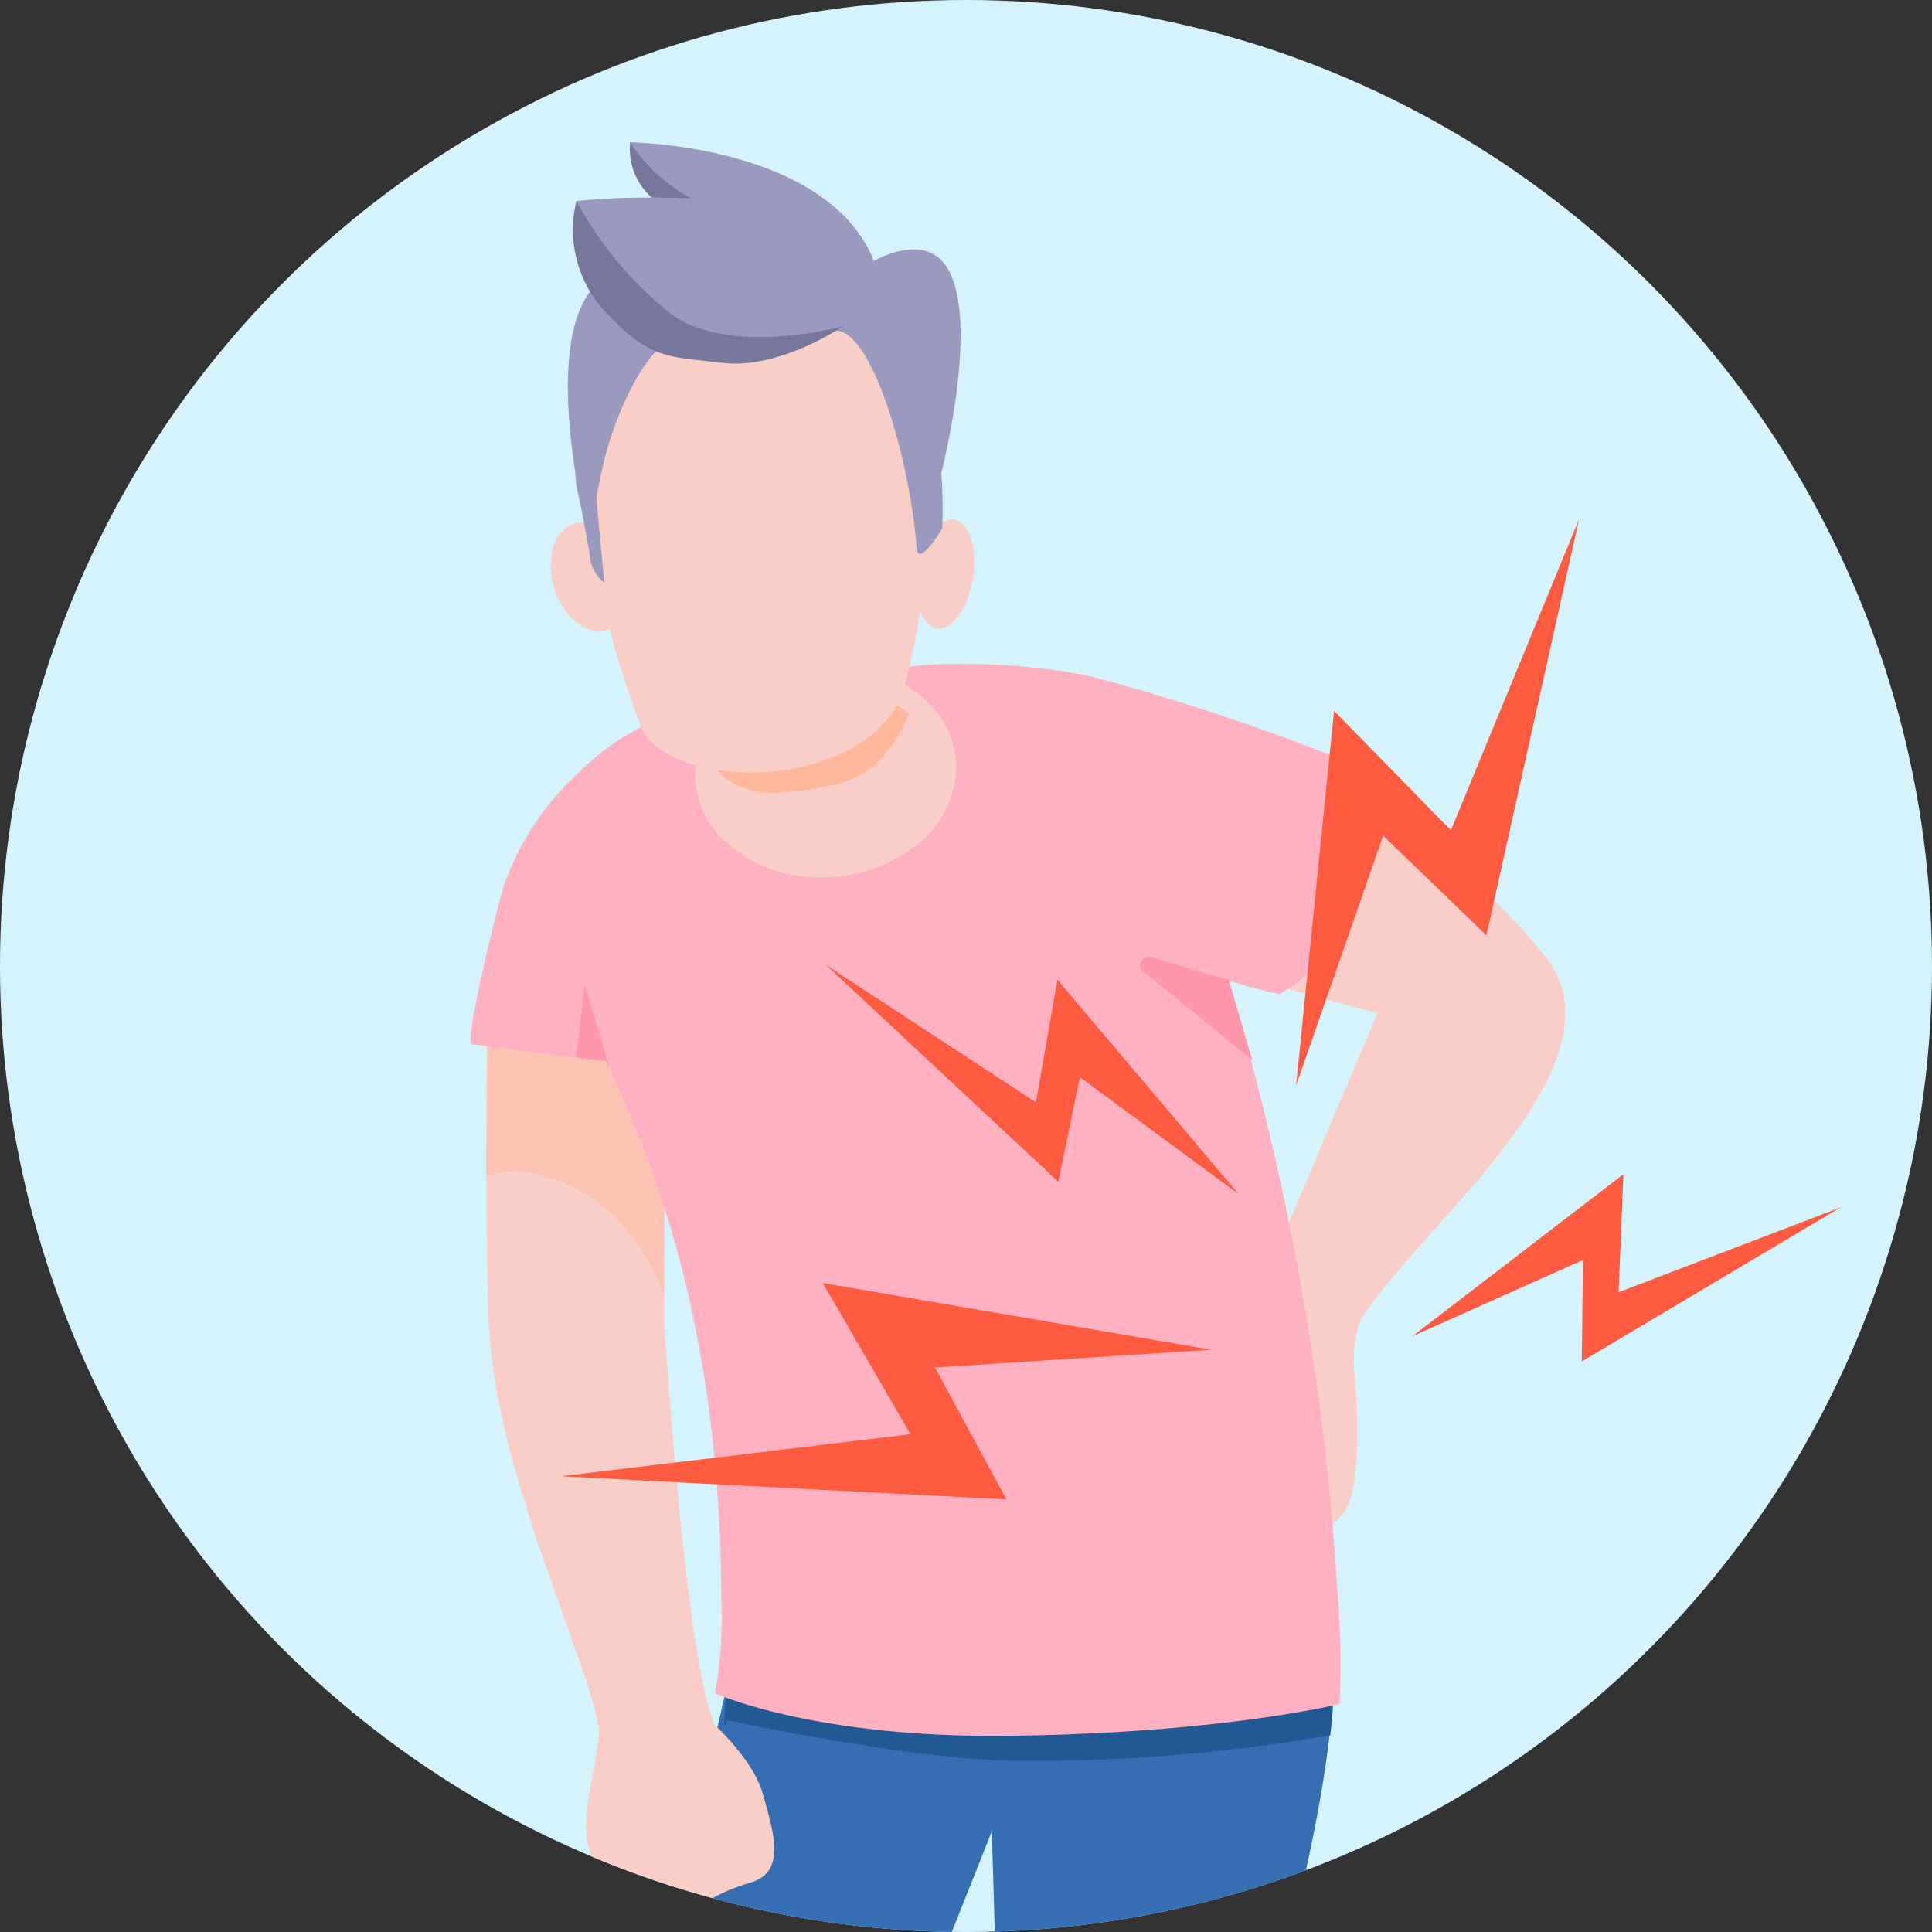 <svg xmlns="http://www.w3.org/2000/svg" xmlns:xlink="http://www.w3.org/1999/xlink" width="115" height="115" viewBox="0 0 115 115">
  <rect x="0" y="0" width="115" height="115" fill="#333333" stroke="none"/>
  <defs>
    <clipPath id="clip-path">
      <circle id="Ellipse_1455" data-name="Ellipse 1455" cx="57.5" cy="57.5" r="57.5" transform="translate(-1347.461 59.278)" fill="none"/>
    </clipPath>
  </defs>
  <g id="Pain_2_icon" transform="translate(958.964 -1682.13)">
    <circle id="Ellipse_615" data-name="Ellipse 615" cx="57.5" cy="57.5" r="57.5" transform="translate(-958.964 1682.13)" fill="#d4f3fc"/>
    <g id="Group_10687" data-name="Group 10687" transform="translate(388.498 1622.853)">
      <g id="Group_10686" data-name="Group 10686">
        <g id="Group_10685" data-name="Group 10685" clip-path="url(#clip-path)">
          <g id="Group_10684" data-name="Group 10684">
            <path id="Path_19233" data-name="Path 19233" d="M-1266.419,137.658a7.483,7.483,0,0,0-.463,2.881c.133,1.323.616,7.111-.584,8.742a21.458,21.458,0,0,1-3.592,3.433s-1.749-4.541-1.718-4.633,1.666-13.037,1.666-13.037l4.691,2.478Z" fill="#f9cec7"/>
            <path id="Path_19234" data-name="Path 19234" d="M-1280.335,100.51c6.489,1.995,18.321,7.408,24.883,15.754,5.569,7.081-10.623,18.348-11.562,22.92-.327,1.59-4.987-4.156-4.987-4.156l6.543-15.459s-14.572-3.586-16.325-5.815S-1283.74,99.464-1280.335,100.51Z" fill="#f9cec7"/>
            <path id="Path_19235" data-name="Path 19235" d="M-1318.43,119.82s-.223,11.144.061,18.163c.384,9.519,6.738,21.642,6.59,24.884,0,0,7.534.657,6.851-.933-1.694-3.94-2.782-21.356-2.946-22.88s.057-18,.057-18Z" fill="#f9cec7"/>
            <path id="Path_19236" data-name="Path 19236" d="M-1316.367,129.021a9.678,9.678,0,0,1,6.839,4.3,13.261,13.261,0,0,1,1.6,3.047c-.022-5.083.115-15.318.115-15.318l-10.613-1.232s-.089,4.439-.083,9.478A4.751,4.751,0,0,1-1316.367,129.021Z" fill="#ffb89e" opacity="0.5"/>
            <path id="Path_19237" data-name="Path 19237" d="M-1280.333,222.457s1.087,4.49.482,5.877,4.647,4.713,4.647,4.713l3.989-3.078-.212-1.182a22.459,22.459,0,0,1-1.533-4.851c-.3-2.1-.381-3.018-.381-3.018Z" fill="#939aad"/>
            <g id="Group_10677" data-name="Group 10677">
              <path id="Path_19238" data-name="Path 19238" d="M-1292.095,235c-1.3.04-5.17.2-9.928.812l-.012,1.773c.83-.147,1.674-.307,2.2-.409a.451.451,0,0,1,.537.447v.006a.452.452,0,0,0,.452.455h6.742a.458.458,0,0,0,.457-.455l.015-2.175A.451.451,0,0,0-1292.095,235Z" fill="#495259"/>
            </g>
            <path id="Path_19239" data-name="Path 19239" d="M-1301.529,218.132s1.938,10.61.385,12.395c-1.219,1.4,9.542,1.775,8.517,0-1.1-1.909-1.09-11.924-1.09-11.924Z" fill="#939aad"/>
            <g id="Group_10678" data-name="Group 10678">
              <path id="Path_19240" data-name="Path 19240" d="M-1302.363,223.936s-7.378-31.489-7.322-37.011c.059-5.811,6.715-31.485,6.973-34.211l18.777,1.446c-.683,7.226-11.269,28.749-11.192,33.107.051,2.886,3.549,35.683,3.549,35.683a10.811,10.811,0,0,1-5.7,1.674C-1301.323,224.644-1302.363,223.936-1302.363,223.936Z" fill="#356eb3"/>
            </g>
            <path id="Path_19241" data-name="Path 19241" d="M-1293.316,228.6c-.164.133-.334.259-.512.377a3.726,3.726,0,0,1-3.349.619,5.319,5.319,0,0,1-3.07-2.442q-.077-.126-.141-.255a1.519,1.519,0,0,0-1.374-.809h-.316a1.2,1.2,0,0,0-1.118.755c-.419,1.061-3.438,3.773-7.732,4.769-2.453.569-4.511-.044-5.638,1.474a3.523,3.523,0,0,0-.417,3.03l11.707.871,14.555-.871c.363-2.256-1.255-6.981-1.255-6.981A.826.826,0,0,0-1293.316,228.6Z" fill="#343a42"/>
            <g id="Group_10679" data-name="Group 10679">
              <path id="Path_19242" data-name="Path 19242" d="M-1297.6,237.627v.006a.452.452,0,0,0,.452.455h6.742a.459.459,0,0,0,.458-.455l.014-2.175a.451.451,0,0,0-.465-.454,107.414,107.414,0,0,0-12.074,1.111c-4.547.685-12.761-.546-14.618-.88a.456.456,0,0,0-.525.345l-.152.645a.448.448,0,0,0,.331.543,67.089,67.089,0,0,0,14.714,1.171c.647-.012,3.405-.531,4.586-.759A.451.451,0,0,1-1297.6,237.627Z" fill="#616970"/>
            </g>
            <path id="Path_19243" data-name="Path 19243" d="M-1310.928,231.611a18.192,18.192,0,0,1-2.831.337c.016,0,6.515,1.79,10.988-.084,4.041-1.692-.6-3.18-1.672-3.53A15.227,15.227,0,0,1-1310.928,231.611Z" fill="#fff" opacity="0.07"/>
            <g id="Group_10680" data-name="Group 10680">
              <path id="Path_19244" data-name="Path 19244" d="M-1282.154,223.119s-5.883-30.706-5.827-36.228c.058-5.811-.971-31.451-.713-34.177l20.513,3.188c1.08,9.848-5.32,26.973-5.243,31.332.051,2.854,2.109,33.951,2.168,34.653a.012.012,0,0,1-.011.013s-.937,2.106-5.055,2.3C-1280.4,224.393-1282.154,223.119-1282.154,223.119Z" fill="#356eb3"/>
            </g>
            <g id="Group_10681" data-name="Group 10681" opacity="0.15">
              <path id="Path_19245" data-name="Path 19245" d="M-1294.45,183.125c-.157.261-1.69,5.12-3.058,6.6a7.953,7.953,0,0,1-8.636,2.123,6.194,6.194,0,0,1-3.346-3.744q-.1-.308-.18-.618c.36,6.8,7.307,36.453,7.307,36.453s1.04.708,5.081.688a10.811,10.811,0,0,0,5.7-1.674s-3.5-32.8-3.549-35.683A20.516,20.516,0,0,1-1294.45,183.125Z"/>
            </g>
            <g id="Group_10682" data-name="Group 10682" opacity="0.15">
              <path id="Path_19246" data-name="Path 19246" d="M-1273.063,184.857a15.022,15.022,0,0,1-2.272,4.513c-2.062,2.587-6.191,3.967-9.219,2.262a5.449,5.449,0,0,1-1.894-1.737,7.758,7.758,0,0,1-1-2.605,18.92,18.92,0,0,1-.383-2.152c-.092.875-.145,1.607-.15,2.156-.056,5.522,5.827,36.228,5.827,36.228s1.754,1.275,5.832,1.082c4.118-.194,5.055-2.3,5.055-2.3a.013.013,0,0,0,.011-.013c-.059-.7-2.117-31.8-2.168-34.654A14.445,14.445,0,0,1-1273.063,184.857Z"/>
            </g>
            <path id="Path_19247" data-name="Path 19247" d="M-1303.406,154.207c-.228,6.453-.44,11.809-.44,11.809a205.65,205.65,0,0,0,21.1,1c7.109-.064,13.578.41,14.077-2.739.7-4.433.38-6.912.555-10.6Z" fill="#356eb3"/>
            <path id="Path_19248" data-name="Path 19248" d="M-1304.181,161.662s10.264,2.258,16.733,2.412a103.89,103.89,0,0,0,19.167-1.5,30.064,30.064,0,0,0,.107-6.206c0-.853.016-1.731.062-2.691l-9.824.147-4.366-1.11c-.022.232-.081.634-.17,1.178l-5.72.086-14.52-1.264c-.026.275-.118.786-.261,1.486l-.433.007c-.028.812-.057,1.607-.085,2.377C-1304.748,162.179-1304.272,162.514-1304.181,161.662Z" fill="#215a93"/>
            <path id="Path_19249" data-name="Path 19249" d="M-1288.012,109.385l-2.188-9.106c-6.193-.872-13.311,2.15-18.6,5.392l1.142,6.636Z" fill="#f9cec7"/>
            <path id="Path_19250" data-name="Path 19250" d="M-1307.623,101.3l2.84,3.8s1.119,1.613,3.99,1.347c3.3-.3,4.873-.875,5.928-2.177a9.456,9.456,0,0,0,1.516-2.5,3.9,3.9,0,0,0-1.72-1.059C-1296.438,100.171-1307.623,101.3-1307.623,101.3Z" fill="#ffb89e"/>
            <path id="Path_19251" data-name="Path 19251" d="M-1277.59,107.923a11.773,11.773,0,0,1-.535-1.969,13.185,13.185,0,0,0-1.468-3.287c-.787-1.226-.353-1.986-1.639-2.681-1.858-1-10.013-1.624-12.95-.853.308.834,7.25,8.65-2.779,11.167-9.157,2.3-8.9-7.944-8.21-9.189a15.227,15.227,0,0,0-7.835,4.144,16.544,16.544,0,0,0-4.408,6.586c-.321.848-2.455,9.519-1.969,9.582,1.243.162,5.456.739,8.173,1.026.261,1.9,6.6,11.655,6.686,31.911a24.561,24.561,0,0,1-.386,5.7s5.787,2.666,17.386,2.54c12.733-.139,19.8-1.893,19.8-1.893a50.588,50.588,0,0,0-.124-6.652A161.545,161.545,0,0,0-1277.59,107.923Z" fill="#ffb0c1"/>
            <path id="Path_19252" data-name="Path 19252" d="M-1311.151,122.926l-1.514-5.017h0l-.5,4.324c.24.028,1.565.175,1.788.2Z" fill="#ff96a9"/>
            <path id="Path_19253" data-name="Path 19253" d="M-1290.6,236.111c-.7-1.7.649-3.31,3.941-4.077,1.884-.439,2.993-1.3,4.415-3.308a3.541,3.541,0,0,1,4.19-2.016c3.054.633,3.8,4.272,4.528,4.381a1.03,1.03,0,0,0,.8-.4c.263-.256,1.32-1.453,1.3-1.9.466-.1.85.69.95,1a10.331,10.331,0,0,1,.287,1.19c.2,1.025.337,2.056.456,3.086a13.678,13.678,0,0,1,.225,2.59c-.039.456-6.988,1.027-10.812,1.142S-1290.045,237.453-1290.6,236.111Z" fill="#424951"/>
            <path id="Path_19254" data-name="Path 19254" d="M-1277.367,230.154c.2-1.386-2.781-2.07-4.522-2.03-.193.3-.306.535-.354.6a8.564,8.564,0,0,1-2.56,2.6,6.315,6.315,0,0,1,3.655,1.686C-1279.313,234.946-1277.616,231.837-1277.367,230.154Z" fill="#fff" opacity="0.07"/>
            <path id="Path_19255" data-name="Path 19255" d="M-1269.477,235.96a42.335,42.335,0,0,1-6.209,1.015c-3.925.394-9.761.409-12.491-.223s-2.549-1.262-2.549-1.262l-.361-.039-.146.706a1.2,1.2,0,0,0,.43,1.153l.007.006c2.6,2.143,12.641,1.989,13.588,1.77.354-.082.576-.745.624-.745s.739.624.739.624c3.457-.055,6.916-.488,6.916-.488l.015-2.343Z" fill="#70797f"/>
            <path id="Path_19256" data-name="Path 19256" d="M-1269.477,235.96a42.335,42.335,0,0,1-6.209,1.015c-3.925.394-9.761.409-12.491-.223s-2.549-1.262-2.549-1.262l-.361-.039a.716.716,0,0,0,.435.833c2.773,1.581,12.075,1.444,13.022,1.225a73.626,73.626,0,0,0,8.017-.965,3.7,3.7,0,0,0,.7-.41Z" fill="#80878c"/>
            <g id="Group_10683" data-name="Group 10683">
              <path id="Path_19257" data-name="Path 19257" d="M-1292.012,101.307a6.94,6.94,0,0,0-1.655-1.324,1.116,1.116,0,0,1-.276.195c-.373.185-.749.363-1.126.538a5.88,5.88,0,0,1,2.109,1.448,4.039,4.039,0,0,1,1.113,3.083c-.215,2.759-3.226,4.956-6.749,4.956l-.165,0a6.773,6.773,0,0,1-4.909-2.016,4.043,4.043,0,0,1-1.113-3.083,4.154,4.154,0,0,1,.3-1.241q-.725.156-1.456.292a5.225,5.225,0,0,0-.131.818,5.4,5.4,0,0,0,1.455,4.071,8.1,8.1,0,0,0,5.862,2.452l.19,0a9.088,9.088,0,0,0,5.357-1.688,6.125,6.125,0,0,0,2.651-4.43A5.4,5.4,0,0,0-1292.012,101.307Z" fill="#f9cec7"/>
            </g>
            <path id="Path_19258" data-name="Path 19258" d="M-1298.437,97l0-.009Z" fill="#6c332e"/>
            <path id="Path_19259" data-name="Path 19259" d="M-1313.352,90.472c-1.176.419-1.666,2.164-1.094,3.9s1.988,2.8,3.164,2.378,1.667-2.164,1.095-3.9S-1312.175,90.052-1313.352,90.472Z" fill="#f9cec7"/>
            <path id="Path_19260" data-name="Path 19260" d="M-1306.99,74.669s0-.02-.007-.053C-1306.993,74.65-1306.99,74.669-1306.99,74.669Z" fill="#381911"/>
            <path id="Path_19261" data-name="Path 19261" d="M-1312.539,89.837a55.363,55.363,0,0,0,3.163,12.479c1.211,3.989,12.976,4.371,15.613-1.685a50.286,50.286,0,0,0,1.775-12.719c.007.051.01.082.01.082s1.412-13.226-10.089-12.492-11.963,6.915-10.473,14.337Z" fill="#f9cec7"/>
            <ellipse id="Ellipse_1454" data-name="Ellipse 1454" cx="3.274" cy="1.652" rx="3.274" ry="1.652" transform="matrix(0.16, -0.987, 0.987, 0.16, -1293.336, 96.413)" fill="#f9cec7"/>
            <path id="Path_19262" data-name="Path 19262" d="M-1298.4,96.855l0-.009Z" fill="#6c332e"/>
            <path id="Path_19263" data-name="Path 19263" d="M-1310.69,75.473c-5.537,1.683-1.632,16.336-1.632,16.336.276-4.6,2.374-12.5,5.256-12.459A27.507,27.507,0,0,1-1310.69,75.473Z" fill="#9a99bf"/>
            <path id="Path_19264" data-name="Path 19264" d="M-1296.829,74.922c.005,0,.018,0,0,0Z" fill="#fff" opacity="0.12"/>
            <path id="Path_19265" data-name="Path 19265" d="M-1296.826,75Z" fill="#fff" opacity="0.12"/>
            <path id="Path_19266" data-name="Path 19266" d="M-1296.857,74.923h0Z" fill="#fff" opacity="0.12"/>
            <path id="Path_19267" data-name="Path 19267" d="M-1305.5,161.412s2.805,2.376,3.431,4.608,1.443,4.649-.662,5.294c-2.323.712-3.249,1.5-3.454,2-.317.771-.893,4.2-1.963,4.522a1.333,1.333,0,0,1-1.341-.715,10.345,10.345,0,0,0-1.513-2.475,32.277,32.277,0,0,1-1.231-3.077c-.294-.619.157-1.431-.217-2.506-.565-1.62.877-6.094.658-7.452C-1312.039,160.07-1306.588,158.893-1305.5,161.412Z" fill="#f9cec7"/>
            <path id="Path_19268" data-name="Path 19268" d="M-1268.153,104.274a127.27,127.27,0,0,0-13.963-4.62c-3.459-.791-2.075,12.407-.3,14.5.913,1.077,7.052,3.421,11.093,4.294,1.505-.785,2.788-1.852,3.685-6.143A13.843,13.843,0,0,0-1268.153,104.274Z" fill="#ffb0c1"/>
            <path id="Path_19269" data-name="Path 19269" d="M-1279.231,117.234l6.31,5.142c-.113-.391-1.276-4.372-1.39-4.754l-4.633-1.363a.509.509,0,0,0-.631.344h0A.508.508,0,0,0-1279.231,117.234Z" fill="#ff96a9"/>
            <path id="Path_19270" data-name="Path 19270" d="M-1313.212,87.436a5.263,5.263,0,0,0,.088.883c.161.712.742,3.6.807,4.3a2.3,2.3,0,0,0,.823,1.345l-.7-7.529Z" fill="#9a99bf"/>
            <path id="Path_19271" data-name="Path 19271" d="M-1291.431,87.431s2.319-8.96.366-12.186c-1.161-1.917-3.524-.893-4.384-.433-.056-.149-.118-.3-.2-.476-3.114-6.468-14.3-6.588-14.3-6.588a4.591,4.591,0,0,0,1.039,2.218s.676.447,1.72,1.1a45.275,45.275,0,0,0-5.961.178c-.52,3.31,1.491,5.516,3.449,6.851-3.087,4.232-2.148,10.266-2.148,10.266.585-3.767,2.739-8.422,4.563-8.954.526.22.875.332.875.332h0a7.265,7.265,0,0,0,3.477.89c2.182-.01,5.167-1.672,5.167-1.672,2.175-.105,4.445,7.512,4.87,12.932.1,1.24,1.526-1.163,1.526-1.163a29.09,29.09,0,0,0-.062-3.3Z" fill="#9a99bf"/>
            <path id="Path_19272" data-name="Path 19272" d="M-1297.285,78.7s-6.775,1.855-10.284-.766a21.823,21.823,0,0,1-5.581-6.691,7.143,7.143,0,0,0,1.656,6.529c2.731,2.922,3.7,2.71,7.071,3.106s7.138-2.178,7.138-2.178Z" fill="#77779e"/>
            <path id="Path_19273" data-name="Path 19273" d="M-1306.319,71.08a9.68,9.68,0,0,1-3.629-3.332,3.814,3.814,0,0,0,1.29,3.291Z" fill="#77779e"/>
          </g>
          <path id="Path_19274" data-name="Path 19274" d="M-1270.314,123.893l2.261-22.305,6.955,7.112,7.629-18.523-5.516,24.773-6.145-5.927Z" fill="#ff5b41"/>
          <path id="Path_19275" data-name="Path 19275" d="M-1263.4,138.822l12.569-9.651-.286,7.025,13.226-5.056-15.417,9.173.069-6.034Z" fill="#ff5b41"/>
          <path id="Path_19276" data-name="Path 19276" d="M-1273.741,130.345l-10.78-12.754-1.279,7.3-12.486-8.17,13.819,12.9,1.281-6.229Z" fill="#ff5b41"/>
          <path id="Path_19277" data-name="Path 19277" d="M-1275.371,139.618l-23.114-3.97,5.22,9-20.806,2.5,26.513,1.38-4.252-7.853Z" fill="#ff5b41"/>
        </g>
      </g>
    </g>
  </g>
</svg>

